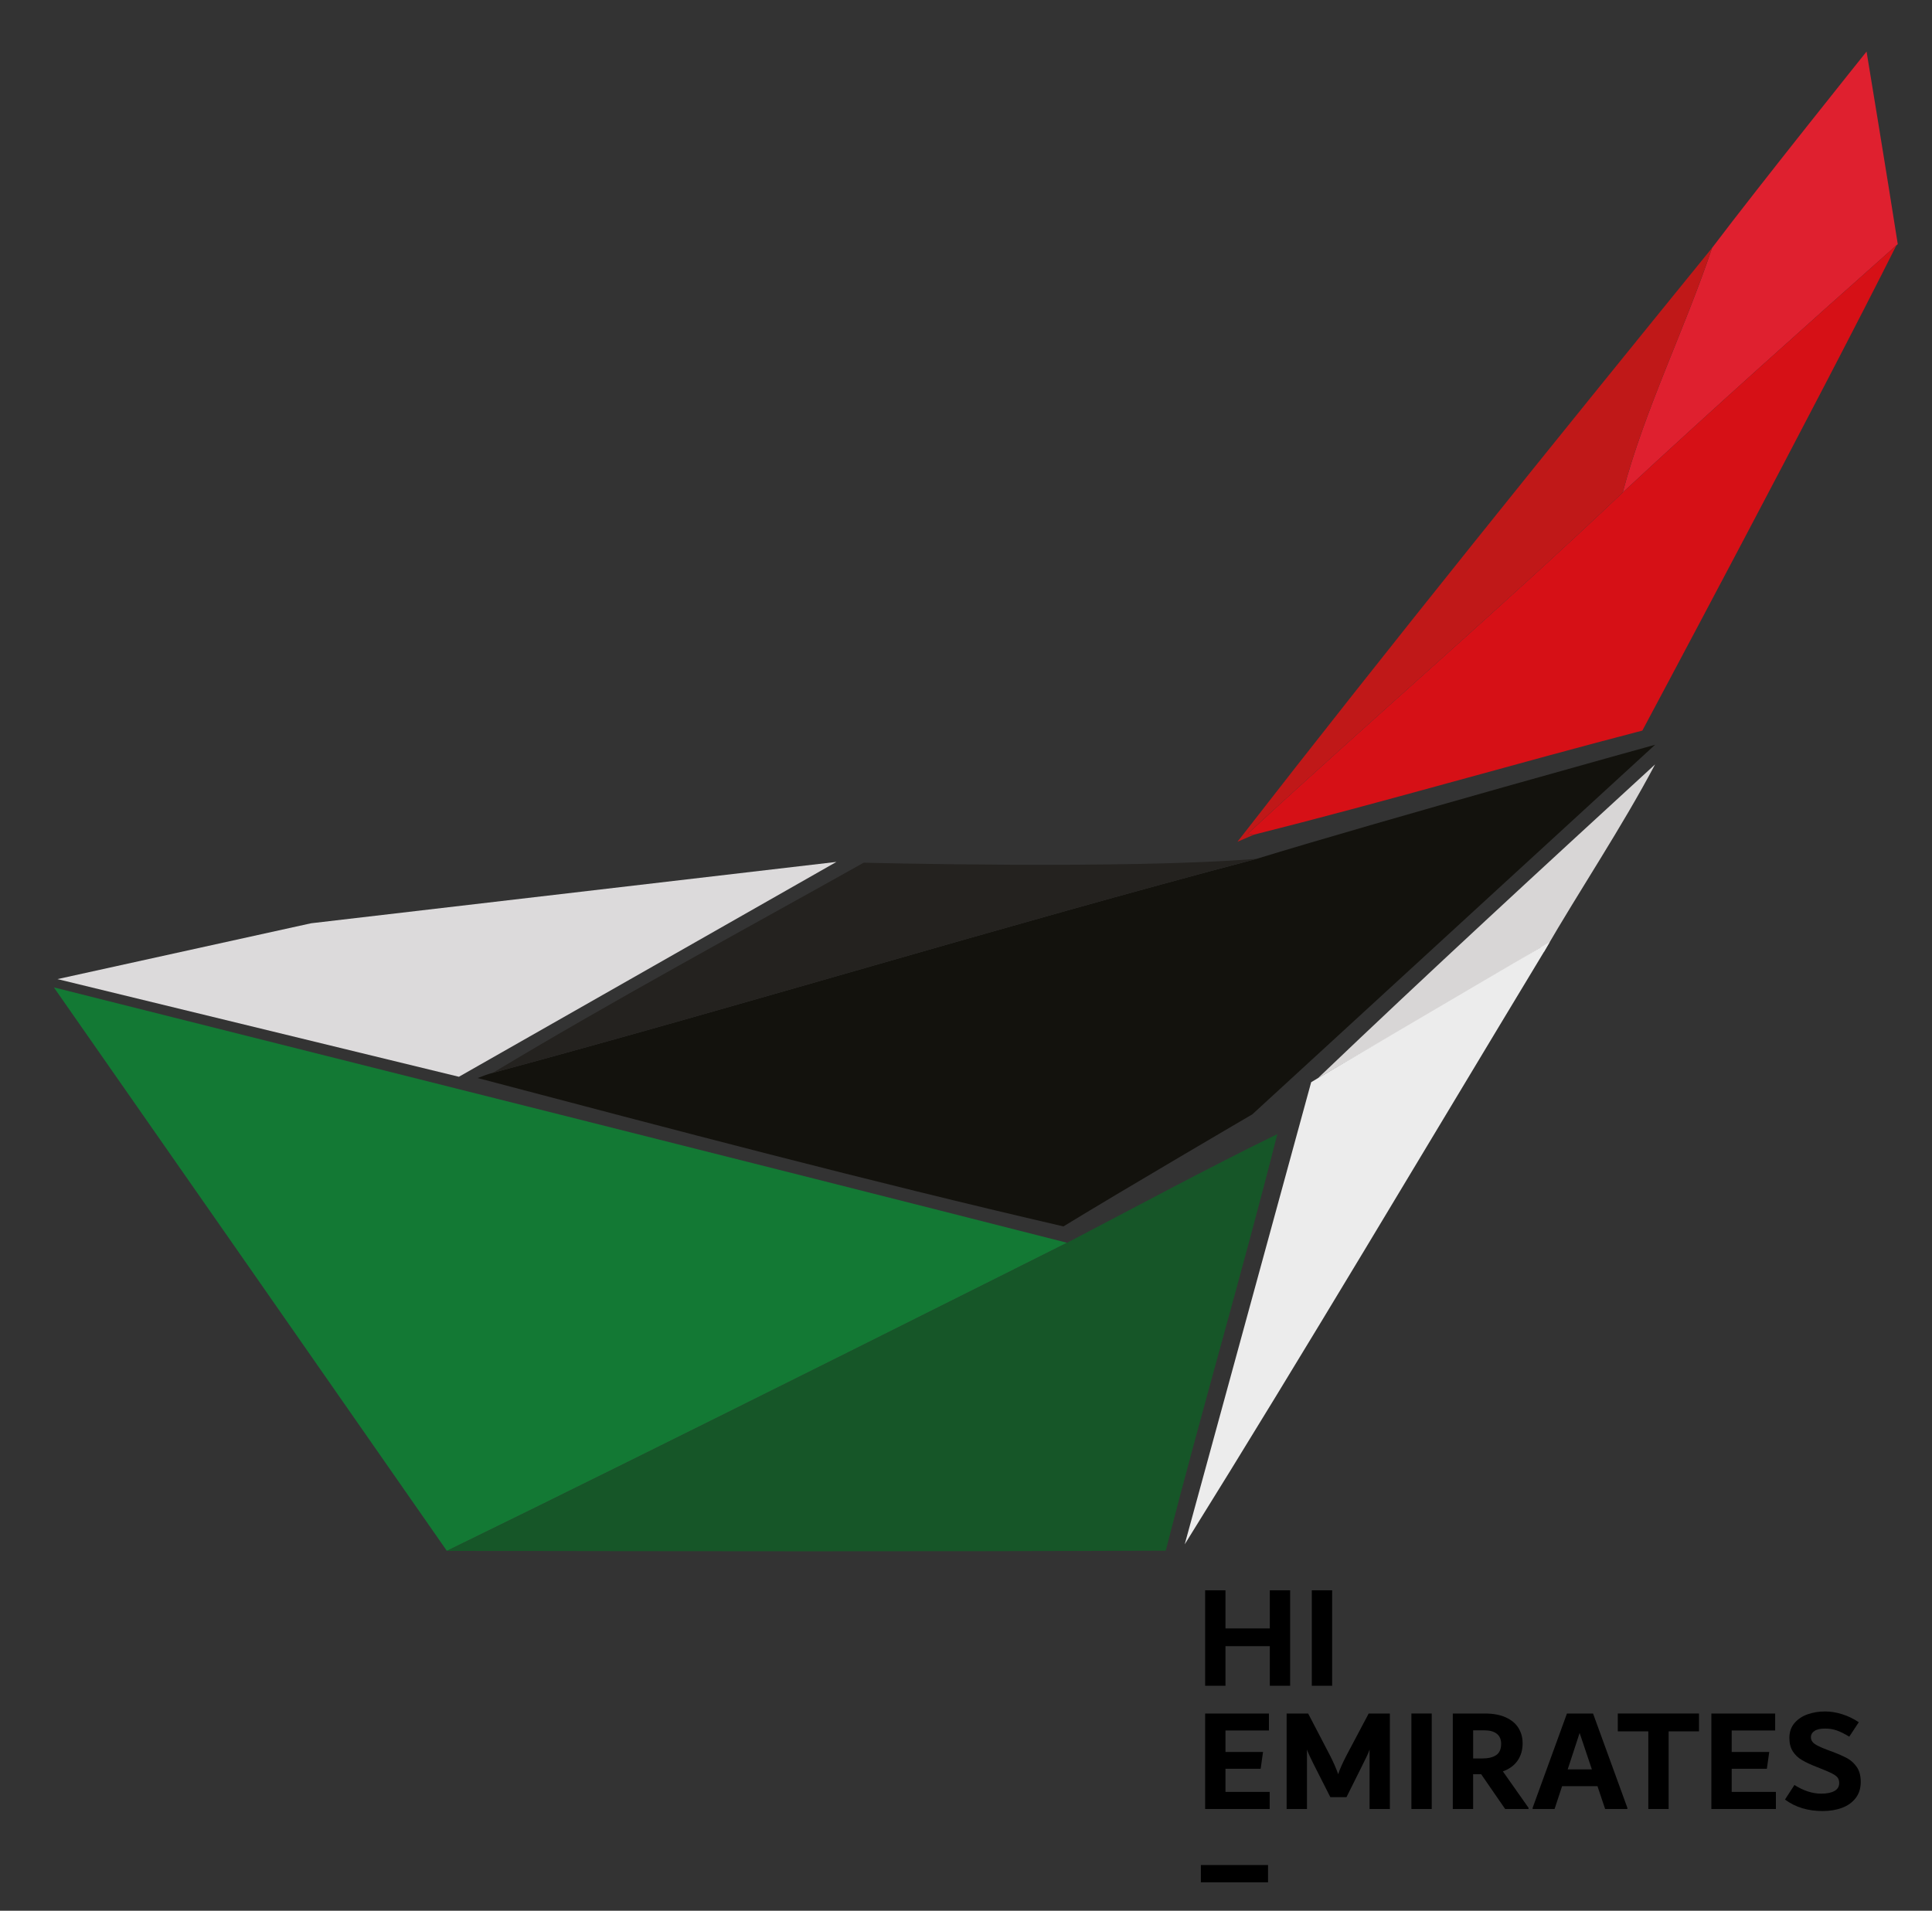 <?xml version="1.0" encoding="utf-8"?>
<!-- Generator: Adobe Illustrator 22.0.1, SVG Export Plug-In . SVG Version: 6.00 Build 0)  -->
<svg version="1.1" id="Layer_1" xmlns="http://www.w3.org/2000/svg" xmlns:xlink="http://www.w3.org/1999/xlink" x="0px" y="0px"
	 width="721.26px" height="713.38px" viewBox="0 0 721.26 713.38" style="enable-background:new 0 0 721.26 713.38;"
	 xml:space="preserve">
<rect x="0" y="0" width="721.26" height="713.38" fill="#333333" stroke="none"/>
<style type="text/css">
	.st0{fill:#DF202F;}
	.st1{fill:#D61016;}
	.st2{fill:#C01818;}
	.st3{fill:#13120D;}
	.st4{fill:#D8D6D6;}
	.st5{fill:#24221F;}
	.st6{fill:#DCDADB;}
	.st7{fill:#ECECEC;}
	.st8{fill:#137934;}
	.st9{fill:#165628;}
</style>
<g>
	<path class="st0" d="M696.83,19.25c0,0,8.06,48.86,11.65,71.9l-0.52,0.45c-34.29,30.5-68.54,61.07-102.17,92.29
		c8.25-31.09,23.08-60.64,33.36-91.33C657.19,68.69,696.83,19.25,696.83,19.25z"/>
</g>
<g>
	<path class="st1" d="M605.79,183.89c33.63-31.22,67.88-61.79,102.17-92.29c-28.72,57.44-94.83,181.16-94.83,181.16
		c-48.4,12.59-96.72,26.72-144.99,38.86c-0.57-0.1-1.72-0.29-2.29-0.39C512.17,268.44,560.07,227.27,605.79,183.89z"/>
</g>
<g>
	<path class="st2" d="M461.97,314.27c57.85-74.48,117.59-148.37,177.18-221.71c-10.28,30.69-25.11,60.24-33.36,91.33
		c-45.72,43.38-93.62,84.55-139.94,127.34c0.57,0.1,1.72,0.29,2.29,0.39C466.09,312.51,464.03,313.39,461.97,314.27z"/>
</g>
<g>
	<path class="st3" d="M469.17,320.63c48.02-14.71,148.71-42.57,148.71-42.57s-101.35,92.92-150.35,137.97c0,0-47.2,27.6-70.53,41.85
		c-73.03-16.91-146.05-36.26-218.67-55.4c1.86-0.71,3.71-1.46,5.65-1.94C279.2,374.82,373.89,345.78,469.17,320.63z"/>
</g>
<g>
	<path class="st4" d="M492.04,402.51c41.41-39.54,83.58-78.35,125.84-117.12c-12.59,23.79-27.98,46.63-41.53,70.07
		c-0.26-0.44-0.77-1.33-1.03-1.77C547.83,370.41,492.04,402.51,492.04,402.51z"/>
</g>
<g>
	<path class="st5" d="M322.45,322.08c0,0,98.07,2.54,146.72-1.45c-95.28,25.15-189.97,54.19-285.19,79.91
		C229.39,373.24,276.21,348,322.45,322.08z"/>
</g>
<g>
	<polygon class="st6" points="116.15,344.7 312.26,321.79 171.32,402.01 21.45,365.55 	"/>
</g>
<g>
	<path class="st7" d="M578.53,351.71l-2.18,3.75c-44.57,73.74-88.67,148.25-134.07,221.12l47.21-172.54
		c0.84-0.52,1.69-1.03,2.55-1.53L578.53,351.71z"/>
</g>
<g>
	<path class="st8" d="M20.11,368.64c124.64,31.38,253.69,63.63,378.25,95.35c0,0-154.82,77.72-231.53,115.03
		C117.99,508.85,69.03,438.76,20.11,368.64z"/>
</g>
<g>
	<path class="st9" d="M398.36,463.99c26.11-13.62,52.04-27.65,78.49-40.57c-13.17,52-28.35,103.54-41.65,155.52
		c-89.45,0.38-178.92,0.23-268.37,0.08C243.54,541.71,398.36,463.99,398.36,463.99z"/>
</g>
<g>
	<path d="M474.05,593.74h7.59v35.64h-7.59v-14.79H457.5v14.79h-7.59v-35.64h7.59v14.24h16.55V593.74z"/>
	<path d="M489.73,629.38v-35.64h7.59v35.64H489.73z"/>
	<path d="M457.5,669H474v6.38h-24.09v-35.64h23.81v6.33H457.5v8.03h14.02l-0.89,6.27H457.5V669z"/>
	<path d="M518.88,639.74v35.64h-7.59v-22.17c-0.48,1.36-1.29,3.14-2.43,5.33l-6.19,12.43h-6.02l-6.3-12.43
		c-1.14-2.24-1.95-4.02-2.43-5.33v22.17h-7.59v-35.64h8.03l8.14,15.62c0.62,1.21,1.21,2.45,1.76,3.71c0.55,1.27,0.99,2.37,1.32,3.33
		c0.52-1.69,1.55-4.03,3.11-7.04l8.27-15.62H518.88z"/>
	<path d="M526.91,675.38v-35.64h7.59v35.64H526.91z"/>
	<path d="M570.63,674.94v0.44h-8.73l-8.95-12.98h-3v12.98h-7.59v-35.64h11.94c3.15,0,5.78,0.49,7.89,1.46
		c2.11,0.97,3.68,2.29,4.7,3.96c1.03,1.67,1.54,3.57,1.54,5.69c0,2.49-0.62,4.65-1.87,6.46c-1.25,1.81-3.08,3.16-5.5,4.04
		L570.63,674.94z M549.95,656.52h3.43c2.25,0,3.98-0.42,5.2-1.26c1.22-0.84,1.83-2.24,1.83-4.18c0-1.69-0.54-2.95-1.63-3.79
		c-1.09-0.84-2.6-1.27-4.55-1.27h-4.27V656.52z"/>
	<path d="M594.72,639.74l12.81,35.2v0.44h-8.3l-2.86-8.52h-13.2l-2.81,8.52h-8.19v-0.44l12.81-35.2H594.72z M585.26,660.59h9.02
		L589.71,647L585.26,660.59z"/>
	<path d="M634.27,639.74v6.66h-11.33v28.98h-7.59V646.4h-11.39v-6.66H634.27z"/>
	<path d="M646.48,669h16.5v6.38h-24.09v-35.64h23.82v6.33h-16.23v8.03h14.02l-0.89,6.27h-13.13V669z"/>
	<path d="M666.38,671.86l3.52-5.44c3.41,2.16,6.75,3.24,10.01,3.24c2.09,0,3.73-0.33,4.92-0.99c1.19-0.66,1.79-1.65,1.79-2.97
		c0-0.81-0.19-1.48-0.58-2.01c-0.39-0.53-1.06-1.04-2.04-1.54c-0.97-0.5-2.43-1.13-4.37-1.9l-1.26-0.5
		c-2.35-0.92-4.24-1.8-5.67-2.64c-1.43-0.84-2.57-1.93-3.41-3.25c-0.84-1.32-1.27-2.99-1.27-5c0-2.24,0.64-4.1,1.93-5.58
		c1.28-1.49,2.93-2.58,4.95-3.27c2.02-0.7,4.16-1.04,6.44-1.04c2.05,0,4.17,0.34,6.35,1.02c2.18,0.68,4.26,1.68,6.24,3l-3.55,5.39
		c-1.75-1.06-3.3-1.83-4.65-2.31c-1.35-0.48-2.81-0.71-4.37-0.71c-1.75,0-3.07,0.29-3.96,0.88c-0.89,0.59-1.34,1.38-1.34,2.36
		c0,0.62,0.18,1.18,0.55,1.68s1.02,0.99,1.97,1.48c0.95,0.5,2.31,1.07,4.1,1.73l1.2,0.44c2.33,0.88,4.22,1.71,5.66,2.48
		c1.44,0.77,2.65,1.87,3.64,3.3c0.98,1.43,1.48,3.28,1.48,5.55c0,2.38-0.62,4.39-1.87,6.02c-1.25,1.63-2.94,2.85-5.09,3.66
		s-4.57,1.21-7.29,1.21C674.91,676.15,670.23,674.72,666.38,671.86z"/>
	<path d="M448.31,702.75v-6.44h25.08v6.44H448.31z"/>
</g>
</svg>
